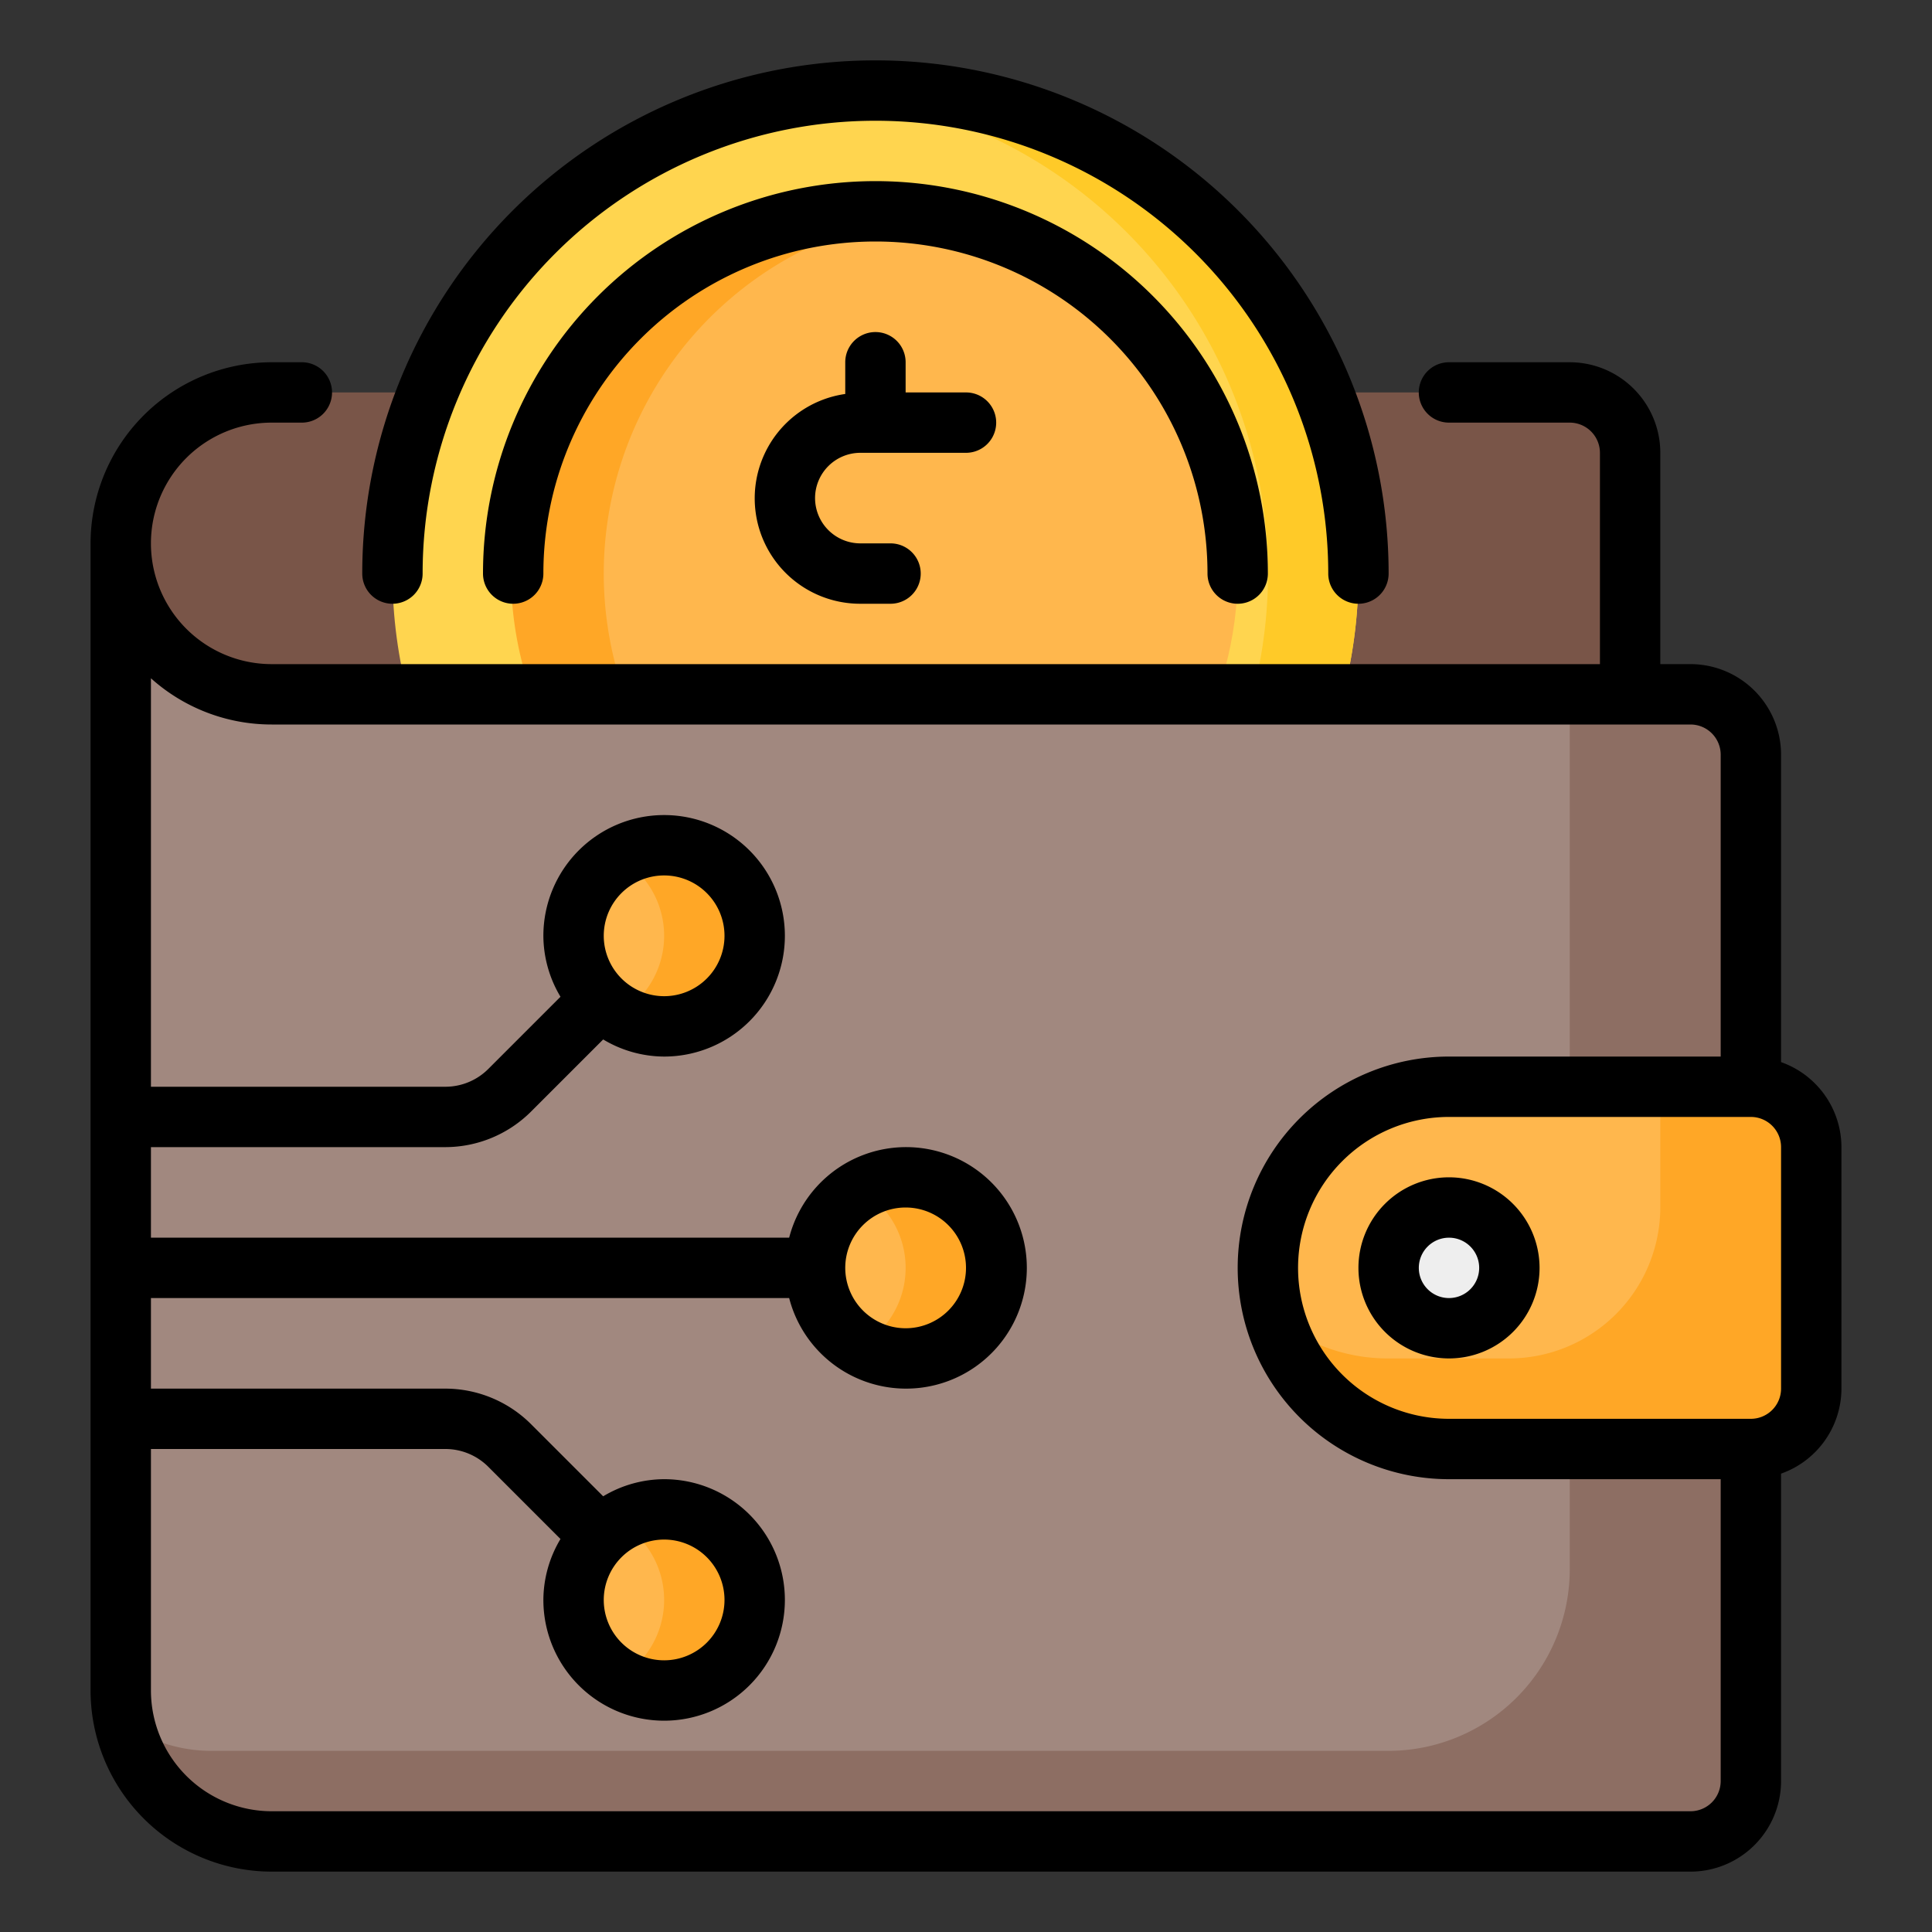 <?xml version="1.0"?>
<svg xmlns="http://www.w3.org/2000/svg" id="_30-Digital_Wallet" data-name="30-Digital Wallet" viewBox="0 0 64 64"><rect x="0" y="0" width="64" height="64" fill="#333333" stroke="none"/><path d="M9,13H52a2,2,0,0,1,2,2v8a0,0,0,0,1,0,0H9a5,5,0,0,1-5-5v0a5,5,0,0,1,5-5Z" fill="#795548"/><circle cx="29" cy="19" r="16" fill="#ffd54f"/><path d="M29,3c-.506,0-1.006.03-1.5.076a15.994,15.994,0,0,1,0,31.849c.494.046.994.076,1.5.076A16,16,0,0,0,29,3Z" fill="#ffca28"/><circle cx="29" cy="19" r="12" fill="#ffb74d"/><path d="M20,19A11.995,11.995,0,0,1,30.5,7.104a12,12,0,1,0,0,23.793A11.995,11.995,0,0,1,20,19Z" fill="#ffa726"/><path d="M9,23a5.002,5.002,0,0,1-5-5V56a5,5,0,0,0,5,5H56a2,2,0,0,0,2-2V25a2,2,0,0,0-2-2Z" fill="#a1887f"/><path d="M58,25V59a2.006,2.006,0,0,1-2,2H9a4.998,4.998,0,0,1-4.88-3.91A5.029,5.029,0,0,0,7,58H46a6.018,6.018,0,0,0,6-6V24a1.995,1.995,0,0,0-.27-1H56A2.006,2.006,0,0,1,58,25Z" fill="#8d6e63"/><path d="M48,36H58a2,2,0,0,1,2,2v8a2,2,0,0,1-2,2H48a6,6,0,0,1-6-6v0a6,6,0,0,1,6-6Z" fill="#ffb74d"/><path d="M60,38v8a2.006,2.006,0,0,1-2,2H48a5.944,5.944,0,0,1-4.24-1.76,5.837,5.837,0,0,1-1.52-2.57A5.902,5.902,0,0,0,46,45h4a5.015,5.015,0,0,0,5-5V36h3A2.006,2.006,0,0,1,60,38Z" fill="#ffa726"/><circle cx="48" cy="42" r="2" fill="#eee"/><circle cx="30" cy="42" r="3" fill="#ffb74d"/><circle cx="22" cy="53" r="3" fill="#ffb74d"/><circle cx="22" cy="31" r="3" fill="#ffb74d"/><path d="M33,42a3.003,3.003,0,0,1-4.5,2.6,3.003,3.003,0,0,0,0-5.2A3.003,3.003,0,0,1,33,42Z" fill="#ffa726"/><path d="M25,53a3.003,3.003,0,0,1-4.5,2.6,3.003,3.003,0,0,0,0-5.2A3.003,3.003,0,0,1,25,53Z" fill="#ffa726"/><path d="M25,31a3.003,3.003,0,0,1-4.5,2.6,3.003,3.003,0,0,0,0-5.2A3.003,3.003,0,0,1,25,31Z" fill="#ffa726"/><path d="M27,16.5A1.502,1.502,0,0,0,28.5,18h1a1,1,0,0,1,0,2h-1a3.492,3.492,0,0,1-.5-6.949V12a1,1,0,0,1,2,0v1h2a1,1,0,0,1,0,2H28.5A1.502,1.502,0,0,0,27,16.5ZM13,20a1,1,0,0,0,1-1,15,15,0,0,1,30,0,1,1,0,0,0,2,0,17,17,0,0,0-34,0A1,1,0,0,0,13,20Zm27-1a1,1,0,0,0,2,0,13,13,0,0,0-26,0,1,1,0,0,0,2,0,11,11,0,0,1,22,0ZM61,38v8a2.995,2.995,0,0,1-2,2.816V59a3.003,3.003,0,0,1-3,3H9a6.007,6.007,0,0,1-6-6V18a6.007,6.007,0,0,1,6-6h.999a1,1,0,1,1,0,2H9a4,4,0,0,0,0,8H53V15a1.001,1.001,0,0,0-1-1H47.999a1,1,0,0,1,0-2H52a3.003,3.003,0,0,1,3,3v7h1a3.003,3.003,0,0,1,3,3V35.184A2.995,2.995,0,0,1,61,38ZM57,59V49H48a7,7,0,0,1,0-14h9V25a1.001,1.001,0,0,0-1-1H9a5.98,5.98,0,0,1-4-1.531V36h9.76a2.013,2.013,0,0,0,1.413-.587l2.394-2.394A3.955,3.955,0,0,1,18,31a4,4,0,1,1,4,4,3.955,3.955,0,0,1-2.019-.567l-2.394,2.394A4.026,4.026,0,0,1,14.76,38H5v3H26.142a4,4,0,1,1,0,2H5v3h9.76a4.026,4.026,0,0,1,2.827,1.173l2.394,2.394A3.955,3.955,0,0,1,22,49a4,4,0,1,1-4,4,3.955,3.955,0,0,1,.567-2.019l-2.394-2.394A2.013,2.013,0,0,0,14.76,48H5v8a4.004,4.004,0,0,0,4,4H56A1.001,1.001,0,0,0,57,59ZM20,53a2,2,0,1,0,2-2A2.003,2.003,0,0,0,20,53Zm10-9a2,2,0,1,0-2-2A2.003,2.003,0,0,0,30,44ZM22,33a2,2,0,1,0-2-2A2.003,2.003,0,0,0,22,33Zm37,5a1.001,1.001,0,0,0-1-1H48a5,5,0,0,0,0,10H58a1.001,1.001,0,0,0,1-1Zm-8,4a3,3,0,1,1-3-3A3.003,3.003,0,0,1,51,42Zm-2,0a1,1,0,1,0-1,1A1.001,1.001,0,0,0,49,42Z"/></svg>
